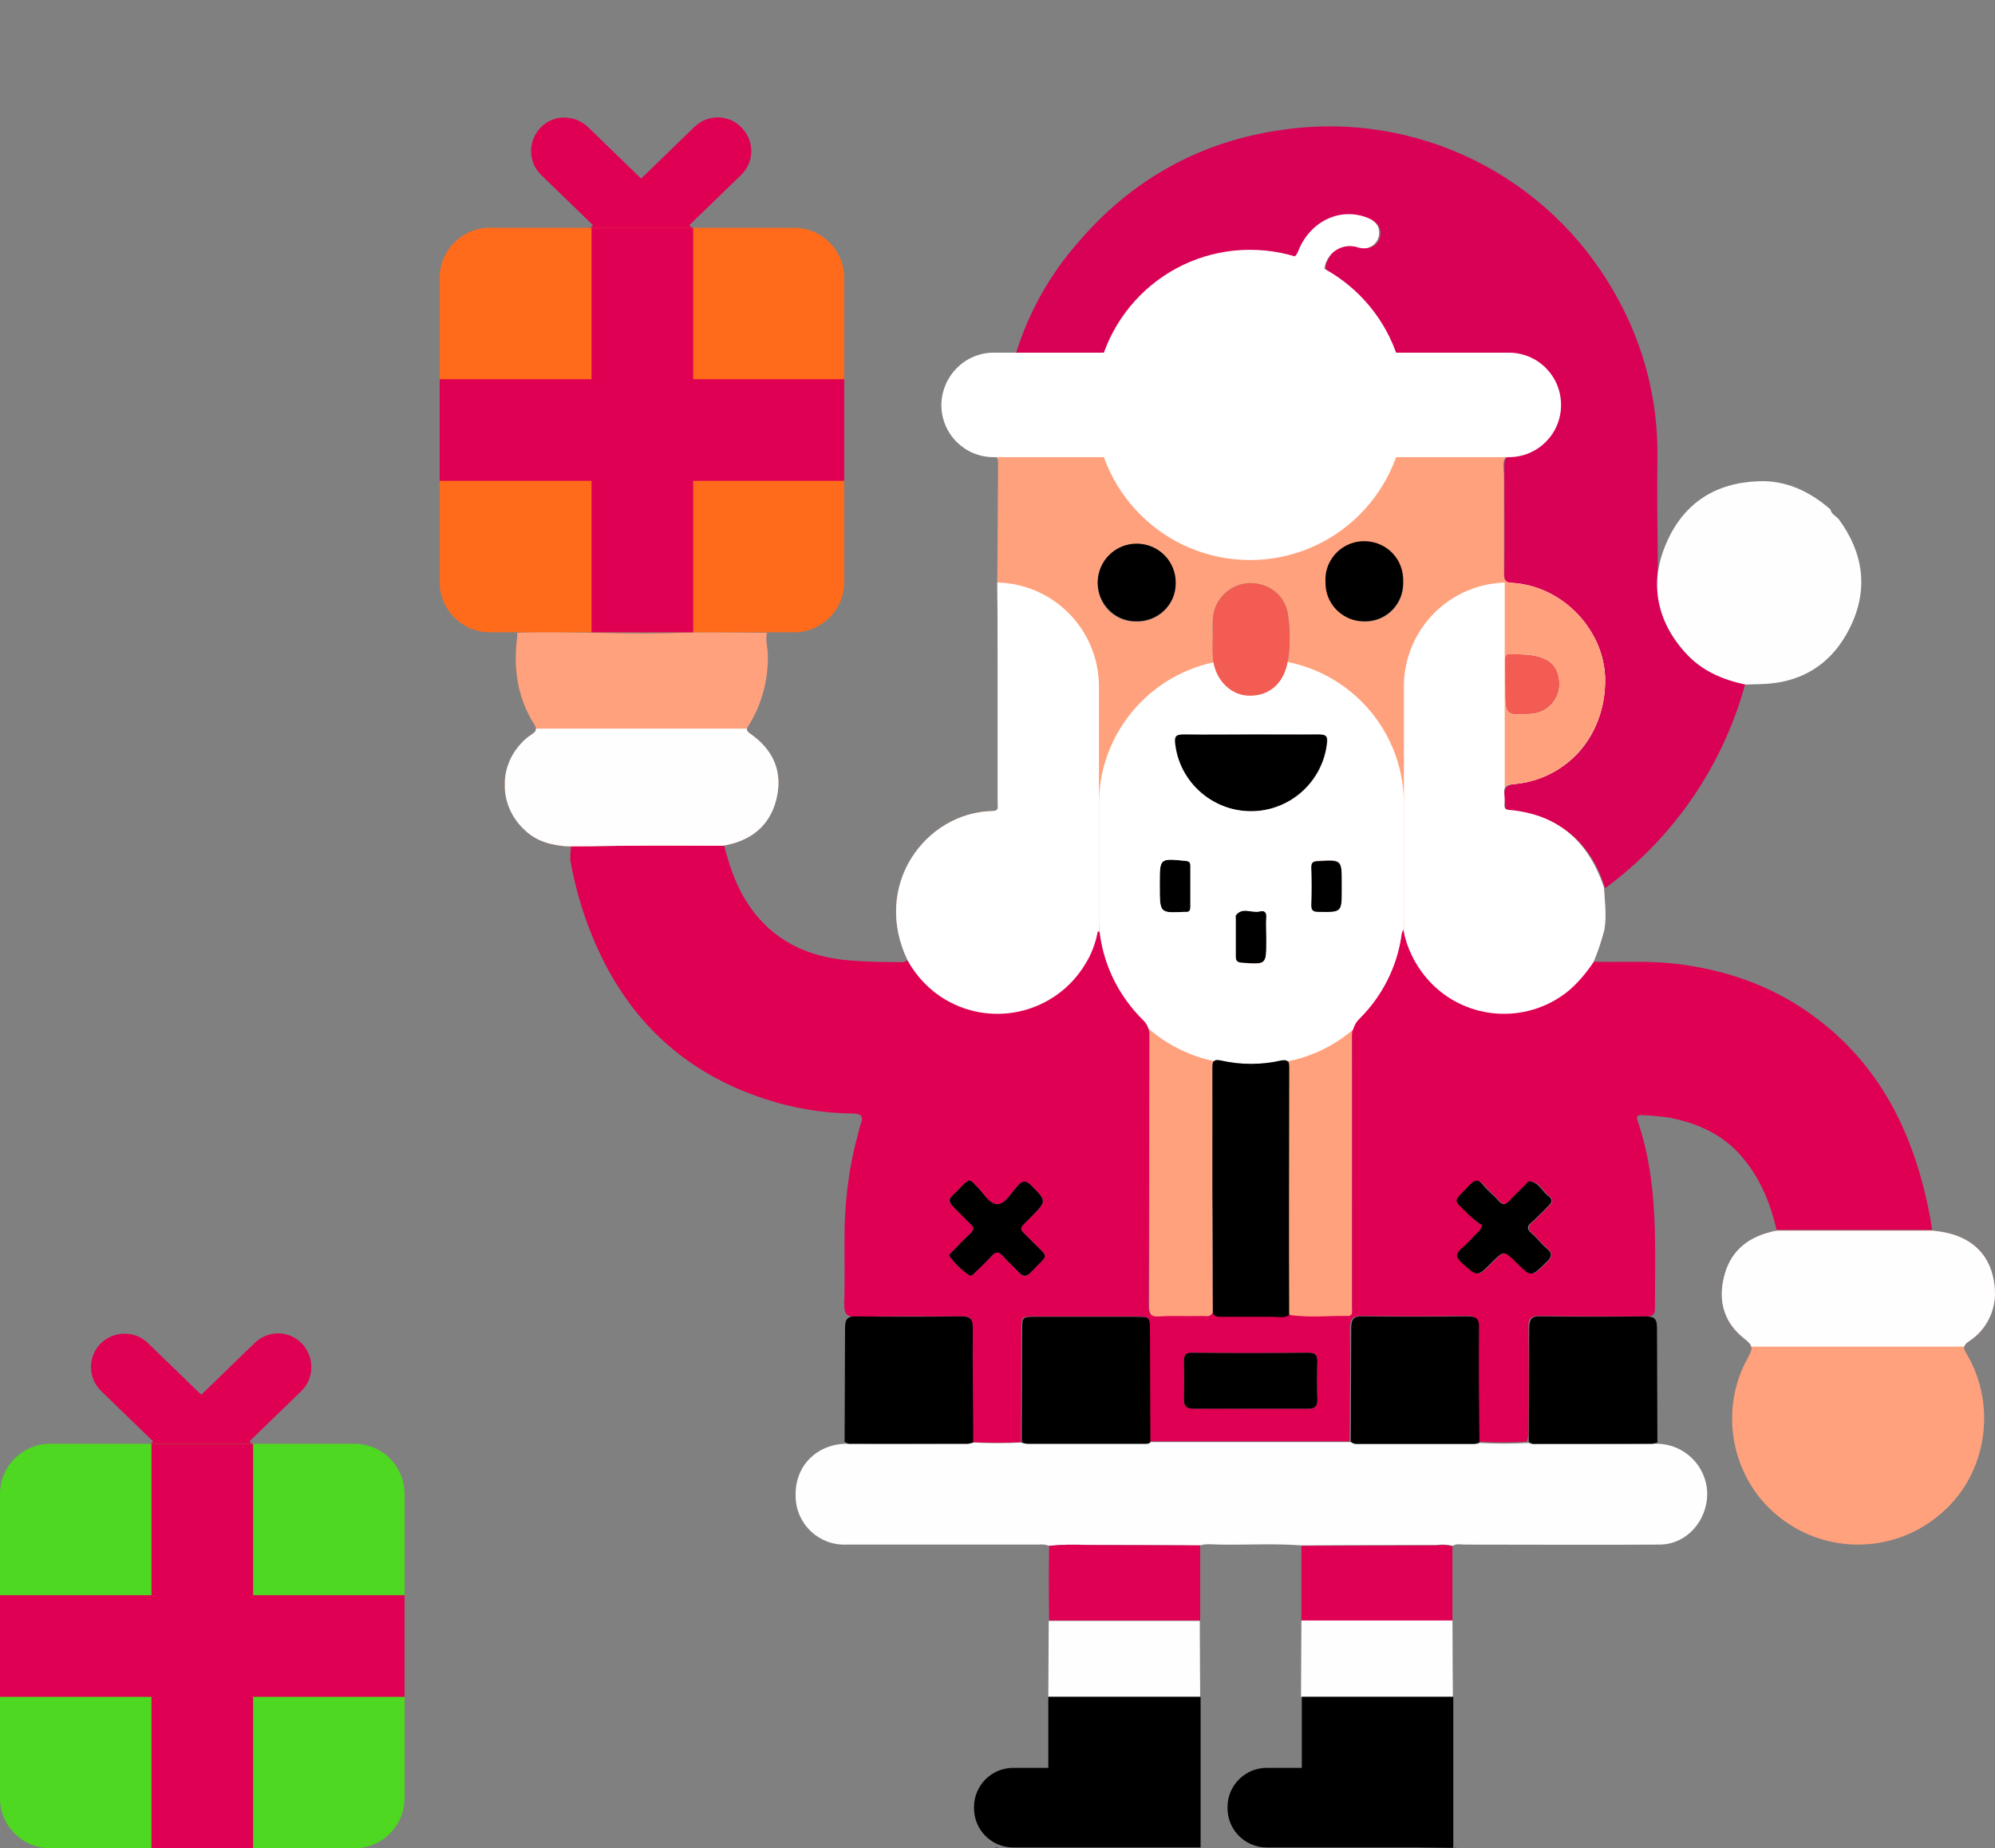 <?xml version="1.0" encoding="utf-8"?>
<!-- Generator: Adobe Illustrator 24.0.0, SVG Export Plug-In . SVG Version: 6.00 Build 0)  -->
<svg version="1.1" id="图层_1" xmlns="http://www.w3.org/2000/svg" xmlns:xlink="http://www.w3.org/1999/xlink" x="0px" y="0px"
	 viewBox="0 0 488.7 452.8" style="enable-background:new 0 0 488.7 452.8;" xml:space="preserve">
<rect x="0" y="0" width="488.7" height="452.8" fill="#808080" stroke="none"/>
<style type="text/css">
	.st0{fill:#FFA17C;}
	.st1{fill:#D80155;}
	.st2{fill:#FEFEFE;}
	.st3{fill:#DF0053;}
	.st4{fill:#3F138B;}
	.st5{fill:#F35C52;}
	.st6{clip-path:url(#SVGID_2_);}
	.st7{fill:#FF6B1A;}
	.st8{fill:#4ED821;}
	.st9{clip-path:url(#SVGID_4_);}
	.st10{fill:#FFFFFF;}
	.st11{clip-path:url(#SVGID_6_);}
</style>
<title>圣诞老人</title>
<path class="st0" d="M392.9,217.4c0.2,3.5,0.7,6.9,0.1,10.4c-0.7,2.7-1.6,5.4-2.7,8c-1.7,2.5-3.6,4.8-5.9,6.8
	c-10.6,8.8-26.4,7.4-35.2-3.3c-2.7-3.3-4.6-7.2-5.4-11.4c-0.1,0.1-0.3,0.2-0.3,0.4c-0.1,0.3-0.2,0.6-0.2,0.9
	c-1.1,7.7-4.7,14.8-10.2,20.3c-1.3,1.2-1.9,2.9-1.9,4.7c0.1,17.3,0,34.6,0,51.9c0,4.8,0,9.6,0,14.4c0,0.8,0.4,2.1-1,2.1
	c-4.9,0-9.7,0.5-14.5-0.3c0-20.2,0-40.4,0.1-60.7c0-1.6-0.4-2.1-2-1.8c-4.8,1.1-9.9,1.1-14.7,0c-1.8-0.4-2.1,0.2-2.1,1.9
	c0.1,10,0,20,0,30s0,20.1,0.1,30.2c-0.6,1-1.6,0.7-2.4,0.7c-3.5,0-7-0.1-10.5,0.1c-2.2,0.1-2.7-0.6-2.7-2.7c0.1-22,0-44,0.1-66
	c0.1-1.6-0.5-3.2-1.7-4.2c-5.6-5.6-9.3-12.8-10.4-20.7c0-0.4,0-0.8-0.6-0.9c-0.5,2.8-1.5,5.5-3,7.9c-7.1,11.9-22.4,15.8-34.3,8.8
	c-3.9-2.3-7-5.6-9.2-9.5c-9-18.5,4.4-36.4,20.7-36.7c1.7,0,1.3-1.1,1.3-2c0-6.8,0-13.6,0-20.5c0-11.1,0-22.3-0.1-33.4
	c0.1-9.8,0.1-19.6,0.2-29.5c0-1.5-0.8-1.4-1.8-1.6c-4.6-0.5-8.5-3.6-9.9-8c-2.5-6.4,0.7-13.7,7.1-16.2c1.5-0.6,3.1-0.9,4.6-0.8
	c8.2,0,16.4,0,24.6,0c1.3,0.2,2.5-0.5,2.9-1.7c7-16.9,25.2-26.2,43-22c1.9,0.4,2.5-0.1,3.1-1.7c3-7.3,10.4-10.6,17-7.9
	c1.9,0.8,2.9,2.1,2.7,4.1c-0.2,1.7-1.5,3-3.1,3.3c-0.8,0.1-1.6,0-2.4-0.3c-3.3-0.9-6.8,1.1-7.7,4.4c-0.1,0.3-0.1,0.6-0.2,0.9
	c-0.1,0.8,0.4,1,0.8,1.2c7.3,4.2,12.9,10.8,16,18.7c0.5,1.3,1.5,1.1,2.4,1.1c8.3,0,16.6,0,24.9,0c6.1-0.1,11.3,4.3,12.3,10.3
	c1.1,6.2-2.6,12.2-8.5,14.2c-1.2,0.4-3-0.1-3.6,0.9c-0.8,1.3-0.3,3-0.3,4.5c0,7.9,0,15.8,0,23.6c0,1.6,0.2,2.4,2.1,2.5
	c12.4,0.8,22.6,11.6,22.7,23.8c0.1,13.6-9.5,24.5-22.5,25.5c-1.9,0.1-2.4,0.7-2.2,2.4c0.1,0.9,0.1,1.8,0,2.7c0,0.8,0.2,1.1,1.1,1.2
	C381.7,199.5,389.1,206.1,392.9,217.4z M306.6,179.9c-5.5,0-11,0.1-16.5,0c-2,0-2.5,0.4-2.2,2.5c1.3,10.3,10.8,17.5,21,16.2
	c8.5-1.1,15.2-7.9,16.2-16.4c0.2-1.6,0-2.3-1.9-2.3C317.6,179.9,312.1,179.9,306.6,179.9z M297.1,156.3L297.1,156.3
	c0,1.5,0,2.9,0,4.4c0.1,5.1,3.8,9.3,8.2,9.7c5,0.4,8.8-2.4,10-7.6c0.8-4,0.8-8.1,0.2-12.1c-0.6-5-5-8.2-10.1-7.8
	c-4.7,0.5-8.3,4.5-8.3,9.3C297,153.5,297.1,154.9,297.1,156.3z M278.3,152.3c5.2,0.2,9.6-3.9,9.7-9.1c0-0.1,0-0.3,0-0.4
	c0-5.3-4.2-9.6-9.5-9.6s-9.6,4.2-9.6,9.5c-0.2,5.2,3.9,9.5,9,9.6C278.1,152.2,278.2,152.2,278.3,152.3L278.3,152.3z M334.3,152.3
	c5.1,0.1,9.4-4,9.5-9.2c0-0.1,0-0.2,0-0.4c0-5.3-4.3-9.5-9.5-9.5c-5.3,0-9.5,4.3-9.5,9.5C324.8,148,329,152.3,334.3,152.3
	C334.3,152.3,334.3,152.3,334.3,152.3z M368.7,167.4v1.5c0,6.4,0,6.4,6.5,6c3.9-0.3,6.9-3.6,6.8-7.5c-0.2-5.2-3.5-7.3-11.3-7.1
	c-2.5,0.1-2-1-2,5.9C368.6,166.6,368.7,167,368.7,167.4z M310.2,229.6c0-1.6-0.1-3.2,0-4.9c0.1-1.2-0.5-1.7-1.6-1.4
	c-2,0.5-4.3-1.2-5.9,1c-0.1,0.1,0,0.3,0,0.5c0,3.2,0,6.3,0,9.5c0,1.1,0.3,1.5,1.5,1.6c6.1,0.4,6,0.5,6-5.5
	C310.2,230.1,310.2,229.9,310.2,229.6L310.2,229.6z M328.7,217.4v-1c0-5.9,0-5.9-6-5.5c-1.2,0.1-1.5,0.4-1.5,1.6
	c0.1,3.1,0.1,6.2,0,9.2c0,1.4,0.5,1.7,1.8,1.7c5.7,0.1,5.7,0.1,5.7-5.6L328.7,217.4z M284.1,217.1c0,6.6,0,6.6,6,6.3h0.2
	c0.9,0.1,1.3-0.2,1.3-1.2c0-3.3,0-6.7,0-10c0-0.9-0.2-1.2-1.2-1.3c-6.3-0.6-6.3-0.7-6.3,5.5L284.1,217.1z"/>
<path class="st1" d="M393.2,217.6c-2.1-6.8-5.9-12.4-12.3-15.9c-3.2-1.8-6.8-2.8-10.4-3c-1.3-0.1-1.8-0.1-1.8-1.4
	c-0.6-5.1,0-4.8,4-5.5c13-2.4,20.5-12.3,20.5-25.8c-0.4-11.8-9.9-21.2-22.4-22.9c-1.8-0.2-2.3-0.6-2.3-2.4c0.1-8.9,0-17.7,0-26.6
	c0-1.5,0.2-2.3,2.1-2.5c6.8-0.8,11.1-6.5,10.6-13.6c-0.6-6.2-5.9-11-12.1-11c-8.4-0.1-16.7-0.1-25.1,0c-1.2,0.2-2.4-0.6-2.7-1.8
	c-2.9-7.4-8.2-13.6-15.1-17.6c-1.3-0.6-1.8-2.1-1.2-3.4c0,0,0-0.1,0.1-0.1c1.7-3.8,4-4.5,8.1-3.5c2.3,0.6,4.2-0.4,4.8-2.4
	s-0.4-3.7-2.5-4.6c-6.5-2.6-13.9,0.6-16.5,7.1c-1,2.5-1.7,2.8-4.6,2.3c-17.9-3.6-34.8,5.4-42,22.2c-0.4,0.9-0.5,1.8-1.9,1.8
	c-7.2-0.1-14.4-0.1-21.7-0.2c3.1-10.1,8.2-19.3,15.2-27.3c13.2-15.5,30-24.9,50.2-27.7C347,27,379.4,43,395.7,72.1
	c6.9,12.1,10.5,25.9,10.3,39.8c-0.1,9,0,18,0.1,27c-0.8,8.7,1.5,16.2,8,22.3c3.8,3.6,8.4,5.3,13.4,6.4
	C422,187.7,409.9,205.3,393.2,217.6z"/>
<path class="st2" d="M448.4,124.8c0.2,1.2,1.4,1.6,2.1,2.5c6,8.2,7.2,17.1,2.8,26.2s-11.9,13.9-22.1,14.1l-3.6,0.1
	c-5.8-1.2-11-3.5-14.9-8c-7.1-8-8.7-17.2-4.4-26.9c4.2-9.5,11.8-14.5,22.4-14.9C437.4,117.6,443.2,120.3,448.4,124.8z"/>
<path class="st3" d="M139.9,207.4c4.9-0.1,9.7-0.1,14.6-0.2c7.6,0,15.3,0,22.9,0c1.3,5.1,3,10.1,6,14.5c5.9,8.8,14.5,12.8,24.8,13.6
	c3.9,0.3,7.8,0.4,11.6,0.4c0.9,0,1.8,0.2,2.5-0.5c6.6,12.1,21.9,16.6,34,9.9c3.9-2.2,7.2-5.3,9.5-9.2c1.4-2.4,2.4-5.1,3-7.9
	c0.6,0,0.6,0.5,0.6,0.9c1.1,7.9,4.8,15.2,10.4,20.7c1.2,1.1,1.8,2.7,1.7,4.2c0,22,0,44-0.1,66c0,2.1,0.5,2.9,2.7,2.7
	c3.5-0.2,7,0,10.5-0.1c0.9,0,1.8,0.3,2.4-0.7c0.6,0.9,1.5,0.8,2.4,0.8c4.1,0,8.2,0,12.3,0c1.4,0,2.8,0.3,4-0.4
	c4.8,0.8,9.7,0.2,14.5,0.3c1.3,0,1-1.3,1-2.1c0-4.8,0-9.6,0-14.4c0-17.3,0-34.6,0-51.9c-0.1-1.8,0.6-3.5,1.9-4.7
	c5.5-5.5,9.1-12.6,10.2-20.3c0-0.3,0.1-0.6,0.2-0.9c0-0.1,0.2-0.2,0.3-0.4c2.5,13.6,15.5,22.6,29.1,20.1c4.2-0.8,8.2-2.6,11.4-5.4
	c2.2-2,4.2-4.3,5.9-6.8c6.7,0.2,13.4-0.3,20.2,0.5c11.9,1.4,22.9,5.1,32.7,12c17.4,12.2,25.9,29.8,29.7,50.1c0.2,1,0.3,2.1,0.5,3.1
	h-38.1c-1.5-6.3-3.8-12.2-8-17.3c-4.7-5.9-11.1-8.8-18.3-10.2c-2.1-0.3-4.2-0.5-6.3-0.6c-1.4-0.1-1.9,0.1-1.4,1.5
	c5.1,14.9,4.2,30.4,4.2,45.8c0,2-1,2-2.5,2c-8.5,0-17.1,0-25.6-0.1c-2.2,0-3,0.5-2.9,2.8c0.1,8.3,0.1,16.6,0,24.9
	c0.1,1.1,0,2.1-0.4,3.1c-4,0.2-8,0.2-11.9,0c0-9.3-0.2-18.7-0.1-28c0-2.3-0.8-2.9-2.9-2.8c-8.5,0.1-17,0.1-25.6,0
	c-2.3,0-2.8,0.8-2.8,2.9c0.1,9.2,0,18.5-0.1,27.8h-49.1c0-9-0.1-18-0.1-27c0-3.6,0-3.6-3.7-3.6h-24.1c-3.4,0-3.4,0-3.4,3.3
	c0,9.2-0.1,18.3-0.1,27.5c-4,0.2-8,0.2-11.9,0l-0.1-27.3c0-3.5,0-3.5-3.4-3.5c-8.3,0-16.6-0.1-24.8,0.1c-2.6,0.1-3.1-0.8-3.1-3.2
	c0.2-6.2,0-12.5,0.1-18.8c0.2-7.9,1.3-15.7,3.4-23.2c0.1-0.6,0.3-1.3,0.5-1.9c0.8-2,0.3-2.7-2-2.7c-7.3-0.1-14.6-1.3-21.5-3.6
	c-20.5-6.7-34.4-20.4-42.4-40.3c-2.4-5.9-4.1-12-5.2-18.2C139.7,209.7,139.7,208.6,139.9,207.4z M306.4,345.1c4.7,0,9.4,0,14.1,0
	c1.5,0,2.2-0.5,2.2-2.1c-0.1-3.2-0.1-6.3,0-9.5c0-1.6-0.5-2.1-2.1-2.1c-9.5,0.1-19,0.1-28.5,0c-1.6,0-2.1,0.6-2.1,2.1
	c0.1,3.1,0.1,6.2,0,9.2c-0.1,1.8,0.7,2.4,2.5,2.4C297.1,345,301.8,345.1,306.4,345.1z M237.3,289.2c-0.3,0.2-0.6,0.4-0.9,0.6
	c-1,1-2,2.1-3.1,3.1s-0.9,1.7,0.1,2.6c1.5,1.4,2.8,2.9,4.3,4.3c1,0.9,0.9,1.5,0,2.4c-1.5,1.4-2.9,2.9-4.3,4.3
	c-0.4,0.4-1.1,0.9-0.7,1.4c1.3,1.8,2.9,3.3,4.7,4.5c0.6,0.4,1.2-0.4,1.6-0.8c1.3-1.3,2.7-2.6,4-4c0.9-1,1.6-1.1,2.6,0
	c1.2,1.4,2.7,2.6,3.9,4s1.9,1.3,3.1,0c4.5-4.8,4.4-3.2,0.1-7.6c-3.4-3.5-3.4-2.6,0-6c3.8-3.8,3.7-3.7,0-7.5c-1.2-1.2-2-1.5-3.3-0.1
	c-1.6,1.7-3.1,4.6-5.1,4.6c-2.2,0-3.5-3-5.3-4.6C238.5,289.9,238.2,289.3,237.3,289.2L237.3,289.2z M363.1,300.2
	c-0.2,0.8-0.7,1.4-1.2,2c-1.2,1.2-2.3,2.5-3.6,3.6s-1.7,2.1,0,3.6c3.8,3.4,3.7,3.5,7.3-0.1c3-3,3-3,6,0c3.7,3.6,3.6,3.6,7.3,0
	c1.3-1.3,1.6-2.2,0.1-3.5c-1.3-1.1-2.4-2.5-3.6-3.6c-1.1-1-1.2-1.7-0.1-2.7c1.5-1.3,2.8-2.8,4.2-4.1c0.7-0.7,1.2-1.4,0.2-2.2
	c-1.7-1.2-2.4-3.6-4.9-3.8c-0.3,0-0.6,0.5-0.9,0.8c-1.3,1.3-2.6,2.5-3.8,3.8c-1,1.1-1.8,1.3-2.9,0.1s-2.6-2.5-3.7-3.8s-2-1.3-3.3,0
	c-4.3,4.6-4.2,3.1,0,7.5C361,298.7,362,299.5,363.1,300.2L363.1,300.2z"/>
<path class="st2" d="M238.4,353.4c4,0.2,8,0.2,11.9,0c0.5,0.1,0.9,0.2,1.4,0.3c9.5,0,19,0,28.5,0c0.6,0,1.1,0.1,1.6-0.4H331
	c0.4,0.4,1,0.5,1.6,0.5c9.6,0,19.1,0,28.7,0c0.4,0,0.8-0.1,1.2-0.3c4,0.2,8,0.2,11.9,0c0.7,0.3,1.4,0.4,2.1,0.3
	c9.8,0,19.6,0,29.5-0.1c6.6,0.1,12,5.4,12.2,12c0.1,6.9-5.1,12.7-11.7,12.7c-15.9,0.1-31.8,0-47.7,0c-1,0-2-0.3-2.9,0.3
	c-1.3-0.3-2.6-0.4-3.9-0.2c-11,0-22.1,0-33.1,0.1c-6.7-0.5-13.4-0.1-20.1-0.2c-1.6,0-3.2-0.3-4.8,0.2c-9.2-0.1-18.5-0.1-27.8-0.1
	c-3.1-0.2-6.2-0.1-9.2,0.2c-0.8-0.3-1.7-0.4-2.6-0.3h-47c-6.7,0.3-12.3-4.9-12.5-11.6c0-0.3,0-0.7,0-1c0.1-7.1,5.6-12.2,12.8-12.1
	c9.8,0.1,19.5,0,29.2,0C237.4,353.7,237.9,353.6,238.4,353.4z"/>
<path class="st0" d="M435.3,301.5h38c9.1,0.7,14.5,5.5,15.3,13.7c0.6,5.3-1.8,10.5-6.3,13.4c-1.5,1-1.4,1.7-0.6,3
	c7.6,12.7,5,29.5-6,39c-11.5,10.2-28.7,10.4-40.4,0.6c-11.2-9.2-14.4-25.9-7-38.8c1.1-2,1.1-2.8-0.8-4.3c-5-3.8-6.7-9.1-5.2-15.2
	c1.4-5.9,5.3-9.5,11.2-11C434.1,301.7,434.7,301.6,435.3,301.5z"/>
<path class="st3" d="M318.8,378.7c11.1,0,22.1-0.1,33.1-0.1c1.3-0.2,2.6-0.1,3.9,0.2c0,6.1,0,12.2,0,18.3c-10.2,0-20.4-0.1-30.5,0
	c-2.2,0-6.5,0.2-6.5,0.2L318.8,378.7z"/>
<path class="st3" d="M257,378.7c3.1-0.3,6.2-0.3,9.2-0.2c9.2,0,18.5,0.1,27.8,0.1c0,6.1,0,12.3,0,18.4h-37
	C256.9,391,256.9,384.8,257,378.7z"/>
<path class="st2" d="M318.8,397h6.5c10.2,0,20.4,0,30.5,0c0,5.8,0.1,18.7,0.1,18.7h-1.4h-34.5h-1.3L318.8,397z"/>
<path class="st2" d="M256.9,397.1h37c0,5.6,0.1,18.6,0.1,18.6h-37.2L256.9,397.1z"/>
<path class="st4" d="M244.6,452.8l-0.9,0c0.2-0.2,0.5-0.3,0.7-0.1C244.5,452.7,244.6,452.7,244.6,452.8z"/>
<path class="st4" d="M356.8,452.8l-0.2,0.1l-0.2-0.1C356.5,452.5,356.7,452.5,356.8,452.8z"/>
<path d="M315.8,322.2c-1.3,0.8-2.7,0.4-4,0.4c-4.1,0-8.2,0-12.3,0c-0.9,0-1.8,0.1-2.4-0.8c0-10.1,0-20.1-0.1-30.2c0-10,0-20,0-30
	c0-1.7,0.3-2.3,2.1-1.9c4.8,1.1,9.9,1.1,14.7,0c1.7-0.4,2,0.2,2,1.8C315.8,281.8,315.7,302,315.8,322.2z"/>
<path class="st5" d="M297.1,156.3c0-1.4,0-2.8,0-4.1c0-4.8,3.6-8.7,8.3-9.3c5-0.4,9.5,2.8,10.1,7.8c0.6,4,0.6,8.1-0.2,12.1
	c-1.1,5.2-5,8.1-10,7.6c-4.5-0.4-8.1-4.6-8.2-9.7C297,159.2,297,157.7,297.1,156.3L297.1,156.3z"/>
<path class="st5" d="M368.7,167.4c0-0.4,0-0.8,0-1.2c0-6.9-0.5-5.8,2-5.9c7.8-0.2,11.1,1.9,11.3,7.1c0,3.9-2.9,7.2-6.8,7.5
	c-6.5,0.4-6.5,0.4-6.5-6V167.4z"/>
<path d="M284.1,217.1v-0.7c0-6.2,0-6.2,6.3-5.5c1,0.1,1.2,0.4,1.2,1.3c0,3.3,0,6.6,0,10c0,1-0.4,1.3-1.3,1.2H290
	C284.1,223.7,284.1,223.7,284.1,217.1z"/>
<path d="M281.8,353.3c-0.4,0.5-1,0.4-1.6,0.4c-9.5,0-19,0-28.5,0c-0.5,0-0.9-0.1-1.4-0.3c0-9.2,0.1-18.3,0.1-27.5
	c0-3.3,0-3.3,3.4-3.3H278c3.7,0,3.7,0,3.7,3.6C281.7,335.3,281.8,344.3,281.8,353.3z"/>
<path d="M362.4,353.4c-0.4,0.1-0.8,0.2-1.2,0.3c-9.6,0-19.1,0-28.7,0c-0.6,0.1-1.1-0.1-1.6-0.5c0-9.2,0.1-18.5,0.1-27.8
	c0-2.1,0.5-3,2.8-2.9c8.5,0.1,17,0.1,25.6,0c2.2,0,3,0.5,2.9,2.8C362.2,334.8,362.3,344.1,362.4,353.4z"/>
<path d="M406,353.4c-0.4,0.1-0.8,0.2-1.2,0.3c-9.6,0-19.1,0-28.7,0c-0.6,0.1-1.1-0.1-1.6-0.5c0-9.2,0.1-18.5,0.1-27.8
	c0-2.1,0.5-3,2.8-2.9c8.5,0.1,17,0.1,25.6,0c2.2,0,2.9,0.5,2.9,2.8C405.9,334.8,406,344.1,406,353.4z"/>
<path d="M238.4,353.4c-0.4,0.1-0.8,0.2-1.2,0.3c-9.6,0-19.1,0-28.7,0c-0.6,0.1-1.1-0.1-1.6-0.5c0-9.2,0.1-18.5,0.1-27.8
	c0-2.1,0.5-3,2.8-2.9c8.5,0.1,17.1,0.1,25.6,0c2.2,0,2.9,0.5,2.9,2.8C238.2,334.8,238.4,344.1,238.4,353.4z"/>
<path d="M306.6,179.9c5.5,0,11,0.1,16.5,0c1.9,0,2.1,0.7,1.9,2.3c-1.2,10.3-10.6,17.6-20.9,16.4c-8.5-1-15.3-7.7-16.4-16.2
	c-0.3-2,0.3-2.5,2.2-2.5C295.5,179.9,301.1,179.9,306.6,179.9z"/>
<path d="M278.3,152.2c-5.2,0-9.3-4.2-9.4-9.3c0-0.1,0-0.2,0-0.3c0.1-5.3,4.4-9.5,9.7-9.4s9.5,4.4,9.4,9.7
	C288,148.1,283.7,152.3,278.3,152.2C278.4,152.2,278.3,152.2,278.3,152.2z"/>
<path d="M334.3,152.2c-5.2,0.1-9.5-4-9.6-9.2c0-0.1,0-0.2,0-0.3c-0.4-5.2,3.6-9.8,8.9-10.1s9.8,3.6,10.1,8.9c0,0.4,0,0.8,0,1.2
	c0.1,5.1-3.9,9.4-9.1,9.5C334.5,152.2,334.4,152.2,334.3,152.2z"/>
<path d="M310.2,229.6v0.7c0,6,0,6-6,5.5c-1.2-0.1-1.5-0.5-1.5-1.6c0-3.2,0-6.3,0-9.5c0-0.2-0.1-0.4,0-0.5c1.6-2.2,4-0.5,5.9-1
	c1-0.3,1.7,0.2,1.6,1.4C310.1,226.4,310.2,228,310.2,229.6z"/>
<path d="M328.7,217.4v0.5c0,5.7,0,5.7-5.7,5.6c-1.3,0-1.9-0.3-1.8-1.7c0.1-3.1,0.1-6.2,0-9.2c0-1.1,0.3-1.5,1.5-1.6
	c6-0.3,6-0.4,6,5.5L328.7,217.4z"/>
<path d="M306.4,345.1c-4.6,0-9.2,0-13.9,0c-1.8,0-2.5-0.5-2.5-2.4c0.1-3.1,0.1-6.2,0-9.2c0-1.5,0.5-2.2,2.1-2.1
	c9.5,0.1,19,0.1,28.5,0c1.6,0,2.1,0.6,2.1,2.1c-0.1,3.2-0.1,6.3,0,9.5c0,1.6-0.7,2.1-2.2,2.1C315.8,345.1,311.1,345.1,306.4,345.1z"
	/>
<path d="M237.3,289.2c0.9,0.1,1.2,0.7,1.7,1.2c1.8,1.6,3.2,4.6,5.3,4.6c2,0,3.5-2.9,5.1-4.6c1.3-1.4,2.1-1.1,3.3,0.1
	c3.7,3.8,3.7,3.7,0,7.5c-3.4,3.5-3.4,2.5,0,6c4.3,4.4,4.4,2.9-0.1,7.6c-1.2,1.3-2,1.2-3.1,0s-2.7-2.6-3.9-4c-0.9-1-1.7-1-2.6,0
	c-1.3,1.4-2.6,2.7-4,4c-0.4,0.4-1,1.2-1.6,0.8c-1.8-1.2-3.4-2.8-4.7-4.5c-0.4-0.5,0.3-1,0.7-1.4c1.4-1.5,2.8-2.9,4.3-4.3
	c0.9-0.9,1-1.5,0-2.4c-1.5-1.4-2.9-2.9-4.3-4.3c-0.9-0.9-1.1-1.7-0.1-2.6s2.1-2.1,3.1-3.1C236.7,289.6,237,289.4,237.3,289.2z"/>
<path d="M363.1,300.2c-1.1-0.7-2.1-1.5-3.1-2.4c-4.2-4.3-4.3-2.9,0-7.5c1.2-1.3,2.1-1.5,3.3,0s2.6,2.5,3.7,3.8s1.9,1.1,2.9-0.1
	c1.2-1.3,2.5-2.5,3.8-3.8c0.3-0.3,0.6-0.8,0.9-0.8c2.4,0.2,3.2,2.6,4.9,3.8c1,0.8,0.5,1.5-0.2,2.2c-1.4,1.4-2.7,2.8-4.2,4.1
	c-1.2,1-1,1.7,0.1,2.7c1.3,1.1,2.3,2.5,3.6,3.6c1.6,1.3,1.3,2.2-0.1,3.5c-3.7,3.6-3.6,3.6-7.3,0c-3-3-3-3-6,0
	c-3.6,3.6-3.5,3.5-7.3,0.1c-1.7-1.5-1.4-2.4,0-3.6s2.4-2.4,3.6-3.6C362.4,301.7,362.8,301,363.1,300.2z"/>
<path class="st0" d="M187.9,155c-0.5,1.9,0.2,3.7,0.2,5.5c0.1,5.9-1.4,11.8-4.5,16.9c-0.5,0.8-1.2,1.4,0.1,2.3
	c5.7,3.9,8.1,9.3,6.5,16s-6.4,10.4-13.2,11.5c-7.6,0-15.3-0.1-22.9,0c-4.9,0-9.7,0.1-14.6,0.2c-4.1-0.3-8-1.1-11.1-4.2
	c-6-5.6-6.4-15-0.8-21c0.7-0.8,1.5-1.5,2.4-2.1c1-0.7,1.8-1.1,0.9-2.6c-4.2-6.6-5.2-13.9-4.2-21.5c0-0.3,0-0.7,0-1
	c6.1-0.3,12.3-0.1,18.4,0c8.3,0.2,16.7,0.3,25-0.1C176,154.8,181.9,155,187.9,155z"/>
<g>
	<defs>
		<path id="SVGID_1_" d="M187.9,155c-0.5,1.9,0.2,3.7,0.2,5.5c0.1,5.9-1.4,11.8-4.5,16.9c-0.5,0.8-1.2,1.4,0.1,2.3
			c5.7,3.9,8.1,9.3,6.5,16s-6.4,10.4-13.2,11.5c-7.6,0-15.3-0.1-22.9,0c-4.9,0-9.7,0.1-14.6,0.2c-4.1-0.3-8-1.1-11.1-4.2
			c-6-5.6-6.4-15-0.8-21c0.7-0.8,1.5-1.5,2.4-2.1c1-0.7,1.8-1.1,0.9-2.6c-4.2-6.6-5.2-13.9-4.2-21.5c0-0.3,0-0.7,0-1
			c6.1-0.3,12.3-0.1,18.4,0c8.3,0.2,16.7,0.3,25-0.1C176,154.8,181.9,155,187.9,155z"/>
	</defs>
	<clipPath id="SVGID_2_">
		<use xlink:href="#SVGID_1_"  style="overflow:visible;"/>
	</clipPath>
	<g class="st6">
		<rect x="123.7" y="178.5" class="st2" width="67" height="28.8"/>
	</g>
</g>
<path class="st3" d="M144,31.1l29.5,28.6c3.3,3.2,3.3,8.4,0.2,11.6l0,0c-3.2,3.3-8.4,3.3-11.6,0.2l-29.5-28.6
	c-3.3-3.2-3.3-8.4-0.2-11.6l0,0C135.5,28,140.7,28,144,31.1z"/>
<path class="st3" d="M181.5,42.9L152,71.5c-3.3,3.2-8.5,3.1-11.6-0.2l0,0c-3.2-3.3-3.1-8.5,0.2-11.6l29.5-28.6
	c3.3-3.2,8.5-3.1,11.6,0.2l0,0C184.9,34.6,184.8,39.8,181.5,42.9z"/>
<path class="st7" d="M120,55.8h74.5c6.8,0,12.3,5.5,12.3,12.3v74.5c0,6.8-5.5,12.3-12.3,12.3H120c-6.8,0-12.3-5.5-12.3-12.3V68.1
	C107.7,61.3,113.2,55.8,120,55.8z"/>
<rect x="144.9" y="55.8" class="st3" width="24.9" height="99.1"/>
<rect x="107.7" y="92.9" class="st3" width="99.1" height="24.9"/>
<path class="st3" d="M36.2,329l29.5,28.6c3.3,3.2,3.3,8.4,0.2,11.6l0,0c-3.2,3.3-8.4,3.3-11.6,0.2l-29.5-28.6
	c-3.3-3.2-3.3-8.4-0.2-11.6l0,0C27.8,326,33,325.9,36.2,329z"/>
<path class="st3" d="M73.8,340.8l-29.5,28.6c-3.3,3.2-8.5,3.1-11.6-0.2l0,0c-3.2-3.3-3.1-8.5,0.2-11.6L62.4,329
	c3.3-3.2,8.5-3.1,11.6,0.2l0,0C77.1,332.5,77,337.7,73.8,340.8z"/>
<path class="st8" d="M12.3,353.7h74.5c6.8,0,12.3,5.5,12.3,12.3v74.5c0,6.8-5.5,12.3-12.3,12.3H12.3c-6.8,0-12.3-5.5-12.3-12.3V366
	C0,359.2,5.5,353.7,12.3,353.7z"/>
<rect x="37.1" y="353.7" class="st3" width="24.9" height="99.1"/>
<rect y="390.8" class="st3" width="99.1" height="24.9"/>
<g>
	<defs>
		<path id="SVGID_3_" d="M392.9,217.4c0.2,3.5,0.7,6.9,0.1,10.4c-0.7,2.7-1.6,5.4-2.7,8c-1.7,2.5-3.6,4.8-5.9,6.8
			c-10.6,8.8-26.4,7.4-35.2-3.3c-2.7-3.3-4.6-7.2-5.4-11.4c-0.1,0.1-0.3,0.2-0.3,0.4c-0.1,0.3-0.2,0.6-0.2,0.9
			c-1.1,7.7-4.7,14.8-10.2,20.3c-1.3,1.2-1.9,2.9-1.9,4.7c0.1,17.3,0,34.6,0,51.9c0,4.8,0,9.6,0,14.4c0,0.8,0.4,2.1-1,2.1
			c-4.9,0-9.7,0.5-14.5-0.3c0-20.2,0-40.4,0.1-60.7c0-1.6-0.4-2.1-2-1.8c-4.8,1.1-9.9,1.1-14.7,0c-1.8-0.4-2.1,0.2-2.1,1.9
			c0.1,10,0,20,0,30s0,20.1,0.1,30.2c-0.6,1-1.6,0.7-2.4,0.7c-3.5,0-7-0.1-10.5,0.1c-2.2,0.1-2.7-0.6-2.7-2.7c0.1-22,0-44,0.1-66
			c0.1-1.6-0.5-3.2-1.7-4.2c-5.6-5.6-9.3-12.8-10.4-20.7c0-0.4,0-0.8-0.6-0.9c-0.5,2.8-1.5,5.5-3,7.9c-7.1,11.9-22.4,15.8-34.3,8.8
			c-3.9-2.3-7-5.6-9.2-9.5c-9-18.5,4.4-36.4,20.7-36.7c1.7,0,1.3-1.1,1.3-2c0-6.8,0-13.6,0-20.5c0-11.1,0-22.3-0.1-33.4
			c0.1-9.8,0.1-19.6,0.2-29.5c0-1.5-0.8-1.4-1.8-1.6c-4.6-0.5-8.5-3.6-9.9-8c-2.5-6.4,0.7-13.7,7.1-16.2c1.5-0.6,3.1-0.9,4.6-0.8
			c8.2,0,16.4,0,24.6,0c1.3,0.2,2.5-0.5,2.9-1.7c7-16.9,25.2-26.2,43-22c1.9,0.4,2.5-0.1,3.1-1.7c3-7.3,10.4-10.6,17-7.9
			c1.9,0.8,2.9,2.1,2.7,4.1c-0.2,1.7-1.5,3-3.1,3.3c-0.8,0.1-1.6,0-2.4-0.3c-3.3-0.9-6.8,1.1-7.7,4.4c-0.1,0.3-0.1,0.6-0.2,0.9
			c-0.1,0.8,0.4,1,0.8,1.2c7.3,4.2,12.9,10.8,16,18.7c0.5,1.3,1.5,1.1,2.4,1.1c8.3,0,16.6,0,24.9,0c6.1-0.1,11.3,4.3,12.3,10.3
			c1.1,6.2-2.6,12.2-8.5,14.2c-1.2,0.4-3-0.1-3.6,0.9c-0.8,1.3-0.3,3-0.3,4.5c0,7.9,0,15.8,0,23.6c0,1.6,0.2,2.4,2.1,2.5
			c12.4,0.8,22.6,11.6,22.7,23.8c0.1,13.6-9.5,24.5-22.5,25.5c-1.9,0.1-2.4,0.7-2.2,2.4c0.1,0.9,0.1,1.8,0,2.7
			c0,0.8,0.2,1.1,1.1,1.2C381.7,199.5,389.1,206.1,392.9,217.4z M306.6,179.9c-5.5,0-11,0.1-16.5,0c-2,0-2.5,0.4-2.2,2.5
			c1.3,10.3,10.8,17.5,21,16.2c8.5-1.1,15.2-7.9,16.2-16.4c0.2-1.6,0-2.3-1.9-2.3C317.6,179.9,312.1,179.9,306.6,179.9z
			 M297.1,156.3L297.1,156.3c0,1.5,0,2.9,0,4.4c0.1,5.1,3.8,9.3,8.2,9.7c5,0.4,8.8-2.4,10-7.6c0.8-4,0.8-8.1,0.2-12.1
			c-0.6-5-5-8.2-10.1-7.8c-4.7,0.5-8.3,4.5-8.3,9.3C297,153.5,297.1,154.9,297.1,156.3z M278.3,152.3c5.2,0.2,9.6-3.9,9.7-9.1
			c0-0.1,0-0.3,0-0.4c0-5.3-4.2-9.6-9.5-9.6s-9.6,4.2-9.6,9.5c-0.2,5.2,3.9,9.5,9,9.6C278.1,152.2,278.2,152.2,278.3,152.3
			L278.3,152.3z M334.3,152.3c5.1,0.1,9.4-4,9.5-9.2c0-0.1,0-0.2,0-0.4c0-5.3-4.3-9.5-9.5-9.5c-5.3,0-9.5,4.3-9.5,9.5
			C324.8,148,329,152.3,334.3,152.3C334.3,152.3,334.3,152.3,334.3,152.3z M368.7,167.4v1.5c0,6.4,0,6.4,6.5,6
			c3.9-0.3,6.9-3.6,6.8-7.5c-0.2-5.2-3.5-7.3-11.3-7.1c-2.5,0.1-2-1-2,5.9C368.6,166.6,368.7,167,368.7,167.4z M310.2,229.6
			c0-1.6-0.1-3.2,0-4.9c0.1-1.2-0.5-1.7-1.6-1.4c-2,0.5-4.3-1.2-5.9,1c-0.1,0.1,0,0.3,0,0.5c0,3.2,0,6.3,0,9.5
			c0,1.1,0.3,1.5,1.5,1.6c6.1,0.4,6,0.5,6-5.5C310.2,230.1,310.2,229.9,310.2,229.6L310.2,229.6z M328.7,217.4v-1c0-5.9,0-5.9-6-5.5
			c-1.2,0.1-1.5,0.4-1.5,1.6c0.1,3.1,0.1,6.2,0,9.2c0,1.4,0.5,1.7,1.8,1.7c5.7,0.1,5.7,0.1,5.7-5.6L328.7,217.4z M284.1,217.1
			c0,6.6,0,6.6,6,6.3h0.2c0.9,0.1,1.3-0.2,1.3-1.2c0-3.3,0-6.7,0-10c0-0.9-0.2-1.2-1.2-1.3c-6.3-0.6-6.3-0.7-6.3,5.5L284.1,217.1z"
			/>
	</defs>
	<clipPath id="SVGID_4_">
		<use xlink:href="#SVGID_3_"  style="overflow:visible;"/>
	</clipPath>
	<g class="st9">
		<path class="st10" d="M243.4,142.7h0.3c14.1,0,25.5,11.4,25.5,25.5v59.9c0,14.1-11.4,25.5-25.5,25.5h-0.3
			c-14.1,0-25.5-11.4-25.5-25.5v-59.9C218,154.1,229.4,142.7,243.4,142.7z"/>
		<path class="st10" d="M369.4,142.7h0.4c14.1,0,25.5,11.4,25.5,25.5v59.9c0,14.1-11.4,25.5-25.5,25.5h-0.4
			c-14.1,0-25.5-11.4-25.5-25.5v-59.9C343.9,154.1,355.3,142.7,369.4,142.7z"/>
		<path class="st10" d="M304.6,161.5h3.9c19.5,0,35.4,15.8,35.4,35.4v28.4c0,19.5-15.8,35.4-35.4,35.4h-3.9
			c-19.5,0-35.4-15.8-35.4-35.4v-28.4C269.2,177.4,285.1,161.5,304.6,161.5z"/>
		<ellipse class="st10" cx="323.7" cy="55.2" rx="17.1" ry="14.5"/>
		<rect x="368.6" y="136.1" class="st0" width="25.1" height="58.8"/>
	</g>
</g>
<path d="M256.8,415.7v17.4h-8.6c-5.3,0-9.6,4.3-9.6,9.6l0,0v0.3c0,5.3,4.3,9.6,9.6,9.6c0,0,0,0,0,0h45.9v-36.9H256.8z"/>
<path d="M318.9,415.7v17.4h-8.6c-5.3,0-9.6,4.3-9.6,9.6l0,0v0.3c0,5.3,4.3,9.6,9.6,9.6c0,0,0,0,0,0h36.3l9.4,0.1v-37H318.9z"/>
<circle class="st10" cx="306.2" cy="99.2" r="38"/>
<path class="st10" d="M243.4,86.4h126.2c7.1,0,12.8,5.7,12.8,12.8l0,0c0,7.1-5.7,12.8-12.8,12.8H243.4c-7.1,0-12.8-5.7-12.8-12.8
	l0,0C230.7,92.1,236.4,86.4,243.4,86.4z"/>
<g>
	<defs>
		<path id="SVGID_5_" d="M435.3,301.5h38c9.1,0.7,14.5,5.5,15.3,13.7c0.6,5.3-1.8,10.5-6.3,13.4c-1.5,1-1.4,1.7-0.6,3
			c7.6,12.7,5,29.5-6,39c-11.5,10.2-28.7,10.4-40.4,0.6c-11.2-9.2-14.4-25.9-7-38.8c1.1-2,1.1-2.8-0.8-4.3c-5-3.8-6.7-9.1-5.2-15.2
			c1.4-5.9,5.3-9.5,11.2-11C434.1,301.7,434.7,301.6,435.3,301.5z"/>
	</defs>
	<clipPath id="SVGID_6_">
		<use xlink:href="#SVGID_5_"  style="overflow:visible;"/>
	</clipPath>
	<g class="st11">
		<rect x="421.7" y="301.5" class="st2" width="67" height="28.4"/>
	</g>
</g>
</svg>
